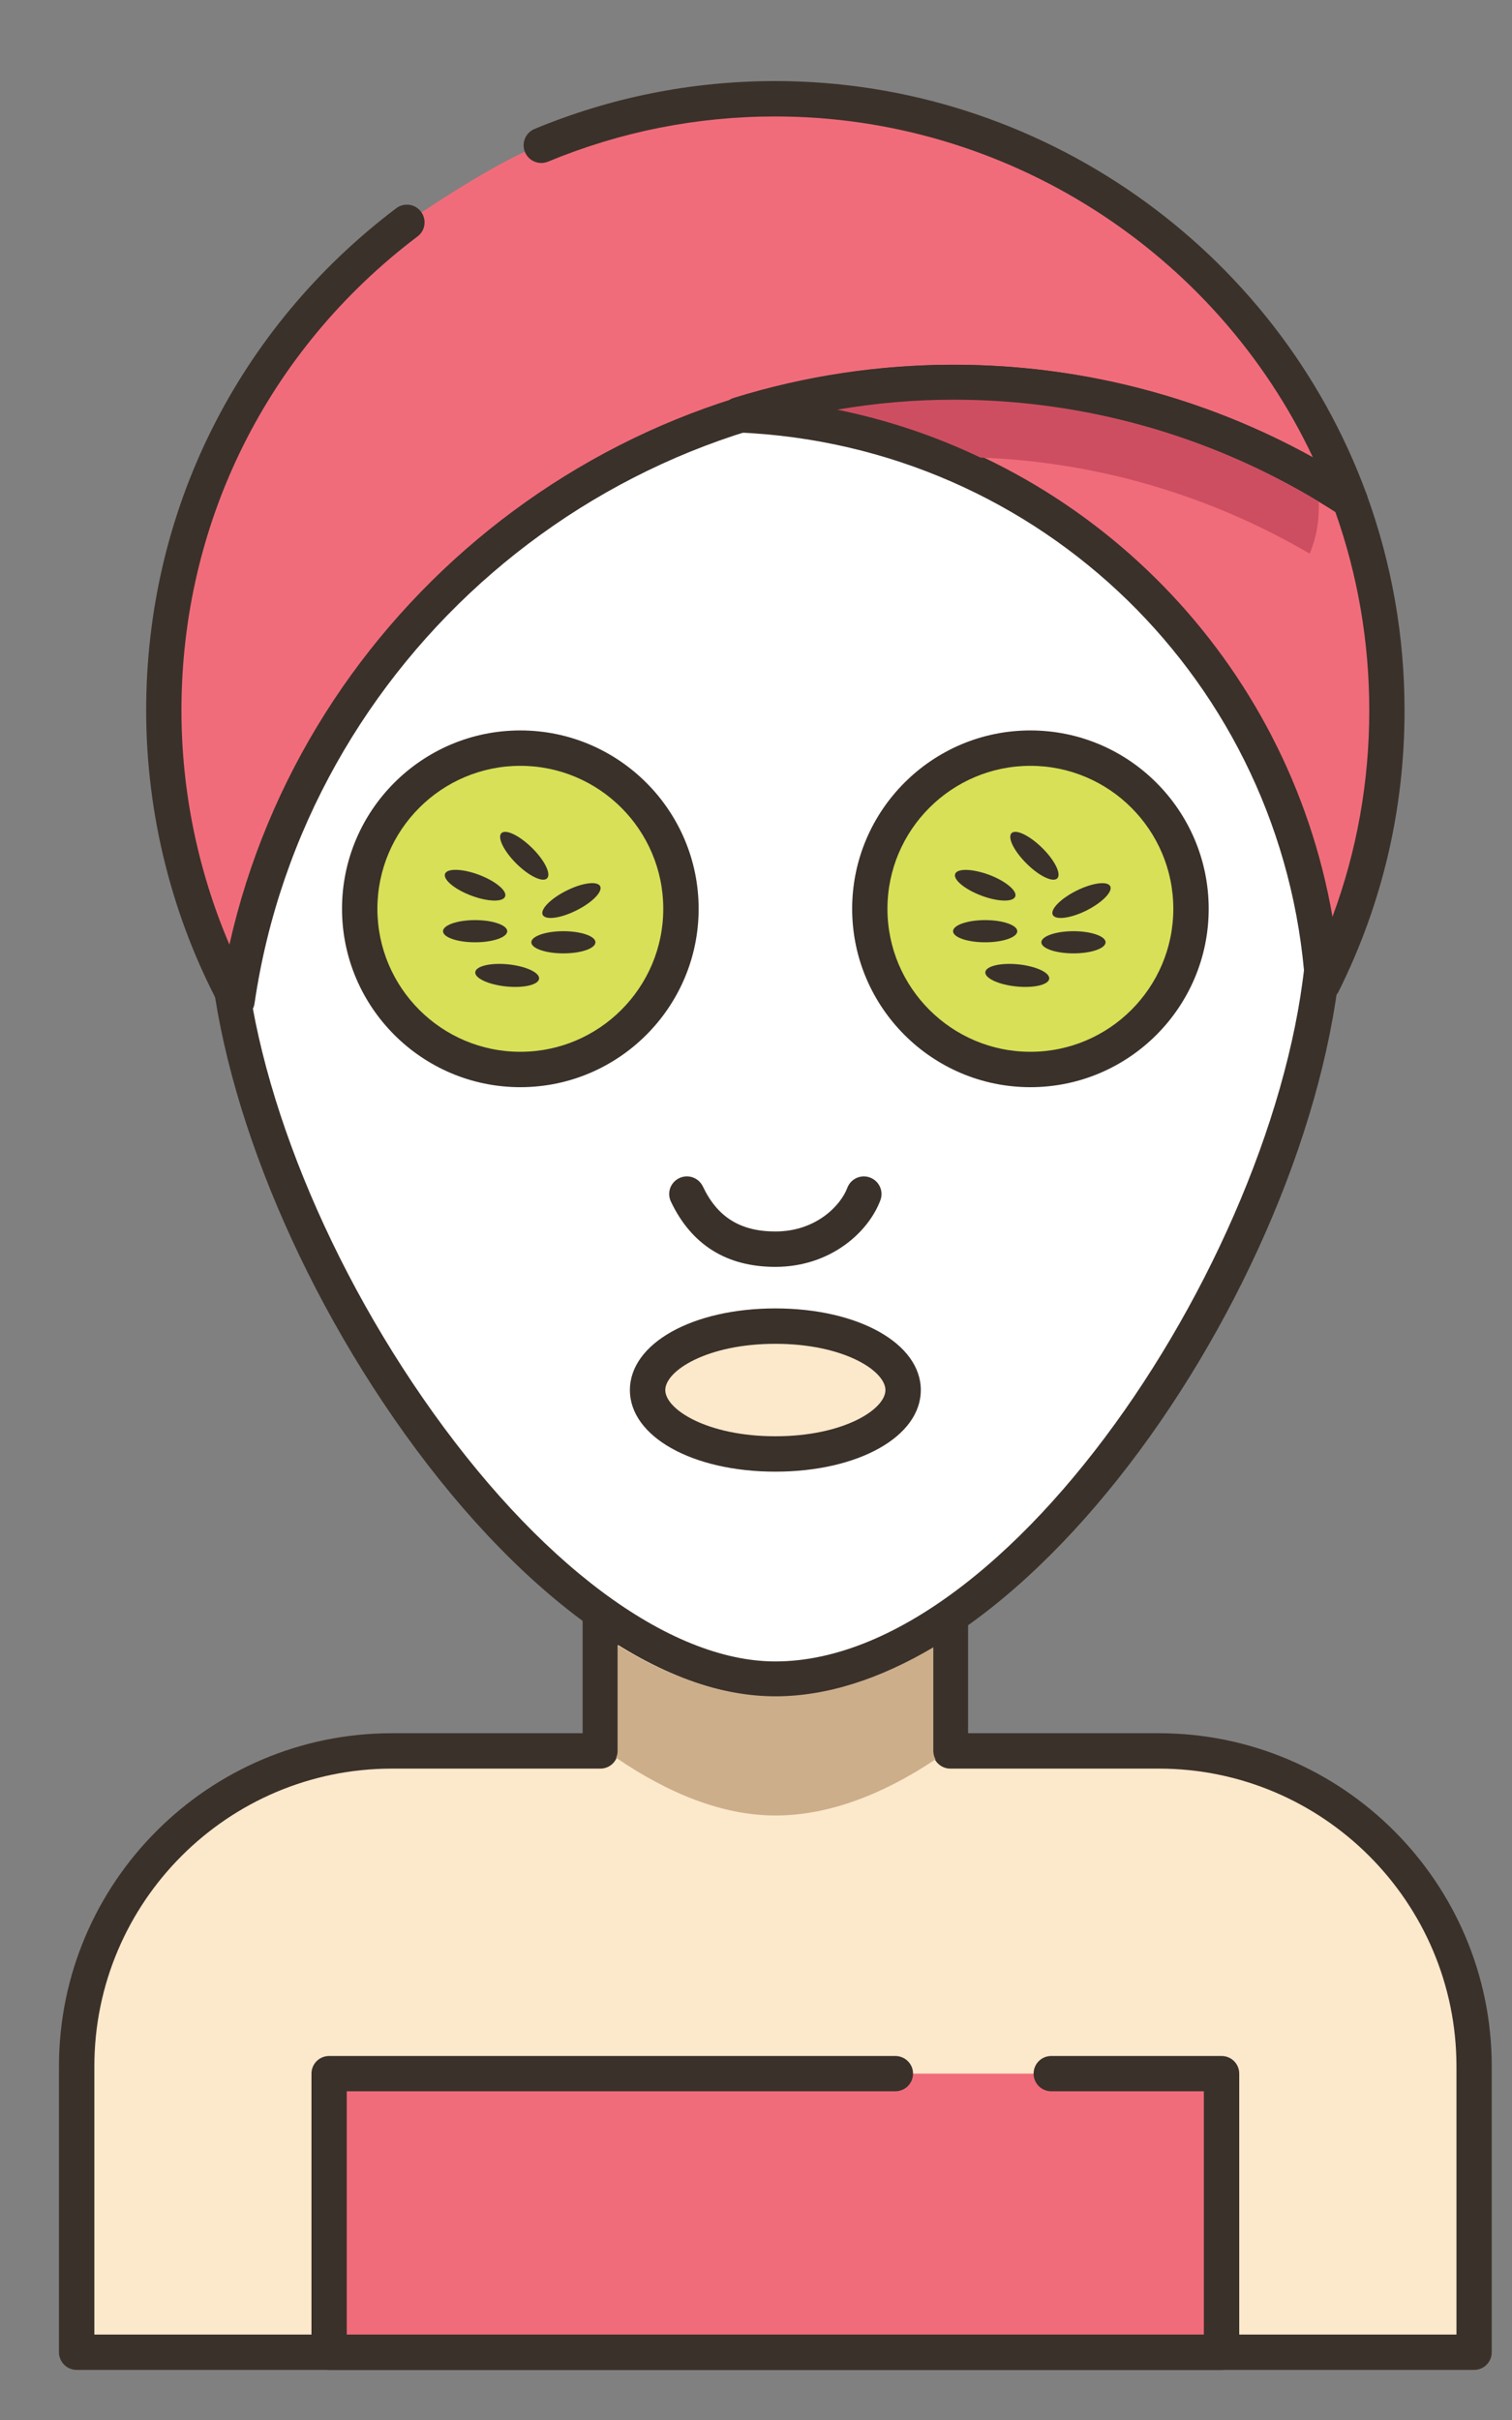 <svg width="15" height="24" viewBox="0 0 15 24" fill="none" xmlns="http://www.w3.org/2000/svg">
<rect x="0" y="0" width="15" height="24" fill="#808080" stroke="none"/>
<path d="M11.496 17.365H9.429V16.015H5.956V17.365H3.889C2.161 17.365 0.76 18.765 0.76 20.493V23.328H14.624V20.493C14.624 18.765 13.223 17.365 11.496 17.365Z" fill="#FCE8CB"/>
<path d="M11.496 17.189H9.604V16.015C9.604 15.919 9.526 15.84 9.428 15.84H5.956C5.859 15.84 5.78 15.919 5.78 16.015V17.189H3.888C2.067 17.189 0.585 18.672 0.585 20.493V23.328C0.585 23.425 0.664 23.503 0.76 23.503H14.624C14.721 23.503 14.799 23.425 14.799 23.328V20.493C14.799 18.671 13.317 17.189 11.496 17.189ZM14.449 23.153H0.936V20.493C0.936 18.865 2.26 17.54 3.888 17.54H5.956C6.053 17.54 6.131 17.462 6.131 17.365V16.191H9.253V17.365C9.253 17.462 9.332 17.54 9.428 17.54H11.496C13.124 17.54 14.449 18.865 14.449 20.493V23.153Z" fill="#3A312A"/>
<path d="M10.429 20.565H3.265V23.328H12.119V20.565H10.429Z" fill="#F16C7A"/>
<path d="M12.119 20.39H10.429C10.332 20.39 10.254 20.468 10.254 20.565C10.254 20.662 10.332 20.74 10.429 20.74H11.943V23.153H3.44V20.74H8.882C8.979 20.74 9.058 20.662 9.058 20.565C9.058 20.468 8.979 20.39 8.882 20.39H3.265C3.168 20.39 3.09 20.468 3.09 20.565V23.328C3.09 23.425 3.168 23.504 3.265 23.504H12.119C12.216 23.504 12.294 23.425 12.294 23.328V20.565C12.294 20.468 12.216 20.39 12.119 20.39Z" fill="#3A312A"/>
<path d="M7.692 3.557C4.678 3.557 2.235 6 2.235 9.013C2.235 12.027 5.254 16.652 7.692 16.652C10.246 16.652 13.149 12.027 13.149 9.013C13.149 6 10.706 3.557 7.692 3.557Z" fill="white"/>
<path d="M7.692 3.381C4.587 3.381 2.06 5.908 2.06 9.013C2.06 10.481 2.767 12.416 3.905 14.063C5.102 15.794 6.517 16.828 7.692 16.828C10.357 16.828 13.324 12.17 13.324 9.013C13.324 5.908 10.797 3.381 7.692 3.381ZM7.692 16.477C6.633 16.477 5.325 15.5 4.194 13.864C3.094 12.272 2.411 10.413 2.411 9.014C2.411 6.101 4.78 3.732 7.692 3.732C10.604 3.732 12.973 6.101 12.973 9.014C12.973 11.96 10.141 16.477 7.692 16.477Z" fill="#3A312A"/>
<path d="M7.692 13.152C6.992 13.152 6.424 13.436 6.424 13.786C6.424 14.136 6.992 14.42 7.692 14.42C8.392 14.42 8.96 14.136 8.96 13.786C8.96 13.436 8.392 13.152 7.692 13.152Z" fill="#FCE8CB"/>
<path d="M7.692 12.976C6.869 12.976 6.249 13.324 6.249 13.786C6.249 14.247 6.869 14.595 7.692 14.595C8.515 14.595 9.135 14.247 9.135 13.786C9.135 13.324 8.515 12.976 7.692 12.976ZM7.692 14.244C7.015 14.244 6.6 13.977 6.6 13.786C6.6 13.594 7.015 13.327 7.692 13.327C8.369 13.327 8.784 13.594 8.784 13.786C8.784 13.977 8.369 14.244 7.692 14.244Z" fill="#3A312A"/>
<path d="M13.392 4.961C12.261 4.223 10.911 3.792 9.461 3.792C8.718 3.792 8.003 3.905 7.331 4.114C10.42 4.244 12.912 6.685 13.123 9.754C13.53 8.938 13.759 8.018 13.759 7.046C13.759 6.313 13.629 5.611 13.392 4.961Z" fill="#F16C7A"/>
<path d="M7.692 0.98C6.869 0.98 6.085 1.144 5.37 1.441C4.944 1.578 4.036 2.205 4.036 2.205C2.572 3.313 1.625 5.068 1.625 7.045C1.625 8.088 1.888 9.069 2.351 9.927C2.86 6.457 5.85 3.793 9.461 3.793C10.912 3.793 12.264 4.223 13.394 4.963C12.543 2.64 10.312 0.98 7.692 0.98Z" fill="#F16C7A"/>
<path d="M13.558 4.903C12.661 2.452 10.304 0.804 7.692 0.804C6.866 0.804 6.062 0.964 5.303 1.279C5.213 1.316 5.171 1.419 5.208 1.508C5.245 1.598 5.348 1.64 5.437 1.603C6.154 1.306 6.912 1.155 7.692 1.155C9.98 1.155 12.061 2.494 13.025 4.536C11.938 3.934 10.717 3.618 9.461 3.618C6.016 3.618 3.019 6.055 2.276 9.368C1.964 8.638 1.8 7.844 1.8 7.045C1.8 5.184 2.654 3.47 4.142 2.345C4.22 2.287 4.235 2.177 4.176 2.099C4.118 2.022 4.008 2.007 3.931 2.065C2.354 3.257 1.45 5.073 1.45 7.045C1.45 8.079 1.708 9.104 2.197 10.01C2.228 10.067 2.288 10.102 2.351 10.102C2.361 10.102 2.372 10.101 2.382 10.099C2.456 10.086 2.514 10.027 2.525 9.952C3.025 6.541 6.007 3.968 9.461 3.968C10.831 3.968 12.158 4.363 13.298 5.11C13.361 5.151 13.443 5.148 13.503 5.101C13.562 5.054 13.584 4.974 13.558 4.903Z" fill="#3A312A"/>
<path d="M8.631 11.678C8.541 11.644 8.44 11.69 8.406 11.78C8.341 11.954 8.097 12.213 7.692 12.213C7.346 12.213 7.117 12.071 6.973 11.767C6.931 11.679 6.826 11.642 6.739 11.684C6.651 11.725 6.614 11.83 6.656 11.917C6.86 12.346 7.209 12.564 7.692 12.564C8.238 12.564 8.615 12.221 8.734 11.903C8.768 11.813 8.722 11.712 8.631 11.678Z" fill="#3A312A"/>
<path fill-rule="evenodd" clip-rule="evenodd" d="M5.162 7.42C4.284 7.42 3.568 8.136 3.568 9.013C3.568 9.891 4.284 10.607 5.162 10.607C6.039 10.607 6.755 9.891 6.755 9.013C6.755 8.136 6.039 7.42 5.162 7.42Z" fill="#D7E057"/>
<path d="M5.162 7.244C4.186 7.244 3.393 8.038 3.393 9.013C3.393 9.988 4.187 10.782 5.162 10.782C6.137 10.782 6.931 9.988 6.931 9.013C6.931 8.038 6.137 7.244 5.162 7.244ZM5.162 10.431C4.38 10.431 3.744 9.795 3.744 9.013C3.744 8.231 4.38 7.595 5.162 7.595C5.944 7.595 6.58 8.231 6.58 9.013C6.58 9.795 5.944 10.431 5.162 10.431Z" fill="#3A312A"/>
<path fill-rule="evenodd" clip-rule="evenodd" d="M5.278 8.409C5.153 8.286 5.017 8.22 4.974 8.263C4.932 8.306 4.999 8.442 5.123 8.565C5.248 8.689 5.385 8.754 5.427 8.711C5.47 8.668 5.403 8.532 5.278 8.409Z" fill="#3A312A"/>
<path fill-rule="evenodd" clip-rule="evenodd" d="M4.713 9.125C4.538 9.125 4.395 9.175 4.395 9.235C4.395 9.296 4.538 9.345 4.713 9.345C4.889 9.345 5.032 9.296 5.032 9.235C5.032 9.175 4.889 9.125 4.713 9.125Z" fill="#3A312A"/>
<path fill-rule="evenodd" clip-rule="evenodd" d="M5.589 9.235C5.414 9.235 5.271 9.285 5.271 9.345C5.271 9.406 5.414 9.455 5.589 9.455C5.765 9.455 5.907 9.406 5.907 9.345C5.908 9.285 5.765 9.235 5.589 9.235Z" fill="#3A312A"/>
<path fill-rule="evenodd" clip-rule="evenodd" d="M4.752 8.676C4.588 8.614 4.436 8.61 4.415 8.666C4.394 8.723 4.51 8.82 4.675 8.882C4.839 8.944 4.99 8.948 5.011 8.891C5.033 8.835 4.916 8.738 4.752 8.676Z" fill="#3A312A"/>
<path fill-rule="evenodd" clip-rule="evenodd" d="M5.043 9.564C4.868 9.546 4.721 9.581 4.715 9.641C4.708 9.701 4.846 9.765 5.02 9.783C5.195 9.801 5.342 9.767 5.348 9.706C5.355 9.646 5.217 9.582 5.043 9.564Z" fill="#3A312A"/>
<path fill-rule="evenodd" clip-rule="evenodd" d="M5.954 8.789C5.927 8.735 5.777 8.754 5.62 8.833C5.463 8.911 5.357 9.019 5.384 9.073C5.411 9.127 5.561 9.108 5.718 9.029C5.875 8.951 5.981 8.843 5.954 8.789Z" fill="#3A312A"/>
<path fill-rule="evenodd" clip-rule="evenodd" d="M10.223 7.42C9.345 7.42 8.629 8.136 8.629 9.013C8.629 9.891 9.345 10.607 10.223 10.607C11.1 10.607 11.816 9.891 11.816 9.013C11.816 8.136 11.1 7.42 10.223 7.42Z" fill="#D7E057"/>
<path d="M10.222 7.244C9.247 7.244 8.454 8.038 8.454 9.013C8.454 9.988 9.247 10.782 10.222 10.782C11.198 10.782 11.991 9.988 11.991 9.013C11.991 8.038 11.198 7.244 10.222 7.244ZM10.222 10.431C9.441 10.431 8.804 9.795 8.804 9.013C8.804 8.231 9.441 7.595 10.222 7.595C11.004 7.595 11.64 8.231 11.64 9.013C11.64 9.795 11.004 10.431 10.222 10.431Z" fill="#3A312A"/>
<path fill-rule="evenodd" clip-rule="evenodd" d="M10.339 8.409C10.214 8.286 10.078 8.22 10.035 8.263C9.993 8.306 10.06 8.442 10.185 8.565C10.309 8.689 10.446 8.754 10.489 8.711C10.531 8.668 10.464 8.532 10.339 8.409Z" fill="#3A312A"/>
<path fill-rule="evenodd" clip-rule="evenodd" d="M9.774 9.125C9.598 9.125 9.455 9.175 9.455 9.235C9.455 9.296 9.598 9.345 9.774 9.345C9.949 9.345 10.092 9.296 10.092 9.235C10.092 9.175 9.949 9.125 9.774 9.125Z" fill="#3A312A"/>
<path fill-rule="evenodd" clip-rule="evenodd" d="M10.65 9.235C10.474 9.235 10.331 9.285 10.331 9.345C10.331 9.406 10.474 9.455 10.65 9.455C10.825 9.455 10.968 9.406 10.968 9.345C10.968 9.285 10.825 9.235 10.65 9.235Z" fill="#3A312A"/>
<path fill-rule="evenodd" clip-rule="evenodd" d="M9.813 8.676C9.648 8.615 9.497 8.61 9.476 8.667C9.454 8.723 9.571 8.82 9.735 8.882C9.899 8.944 10.051 8.948 10.072 8.891C10.093 8.835 9.977 8.738 9.813 8.676Z" fill="#3A312A"/>
<path fill-rule="evenodd" clip-rule="evenodd" d="M10.103 9.564C9.929 9.546 9.781 9.581 9.775 9.641C9.769 9.701 9.906 9.765 10.081 9.783C10.255 9.801 10.403 9.767 10.409 9.706C10.415 9.646 10.278 9.582 10.103 9.564Z" fill="#3A312A"/>
<path fill-rule="evenodd" clip-rule="evenodd" d="M11.014 8.789C10.987 8.735 10.837 8.755 10.68 8.833C10.523 8.911 10.417 9.019 10.444 9.073C10.471 9.127 10.621 9.108 10.778 9.03C10.935 8.951 11.041 8.843 11.014 8.789Z" fill="#3A312A"/>
<path d="M13.557 4.901C13.544 4.866 13.519 4.835 13.488 4.815C12.289 4.031 10.896 3.617 9.461 3.617C8.715 3.617 7.981 3.728 7.279 3.946C7.197 3.972 7.146 4.052 7.157 4.137C7.168 4.221 7.238 4.285 7.323 4.289C10.324 4.415 12.742 6.77 12.948 9.766C12.953 9.845 13.011 9.911 13.089 9.926C13.1 9.929 13.111 9.93 13.123 9.93C13.188 9.93 13.25 9.893 13.28 9.833C13.714 8.962 13.934 8.024 13.934 7.046C13.934 6.309 13.807 5.588 13.557 4.901ZM13.219 9.092C12.779 6.558 10.825 4.567 8.327 4.059C8.7 3.998 9.078 3.968 9.461 3.968C10.809 3.968 12.117 4.351 13.247 5.076C13.471 5.708 13.584 6.37 13.584 7.046C13.584 7.754 13.461 8.44 13.219 9.092Z" fill="#3A312A"/>
<path d="M9.259 17.364V16.337C8.741 16.644 8.21 16.823 7.693 16.823C7.177 16.823 6.648 16.637 6.127 16.318V17.365C6.127 17.389 6.122 17.411 6.113 17.431V17.433C6.641 17.793 7.177 18.005 7.693 18.005C8.214 18.005 8.755 17.8 9.281 17.448C9.267 17.424 9.259 17.395 9.259 17.364Z" fill="#CCAE8B"/>
<path d="M9.462 3.964C9.069 3.964 8.683 3.998 8.306 4.063C8.802 4.164 9.279 4.324 9.726 4.538C10.882 4.581 11.999 4.91 12.993 5.491C13.052 5.351 13.083 5.199 13.083 5.045V4.975C11.992 4.316 10.747 3.964 9.462 3.964Z" fill="#CE4E61"/>
</svg>
